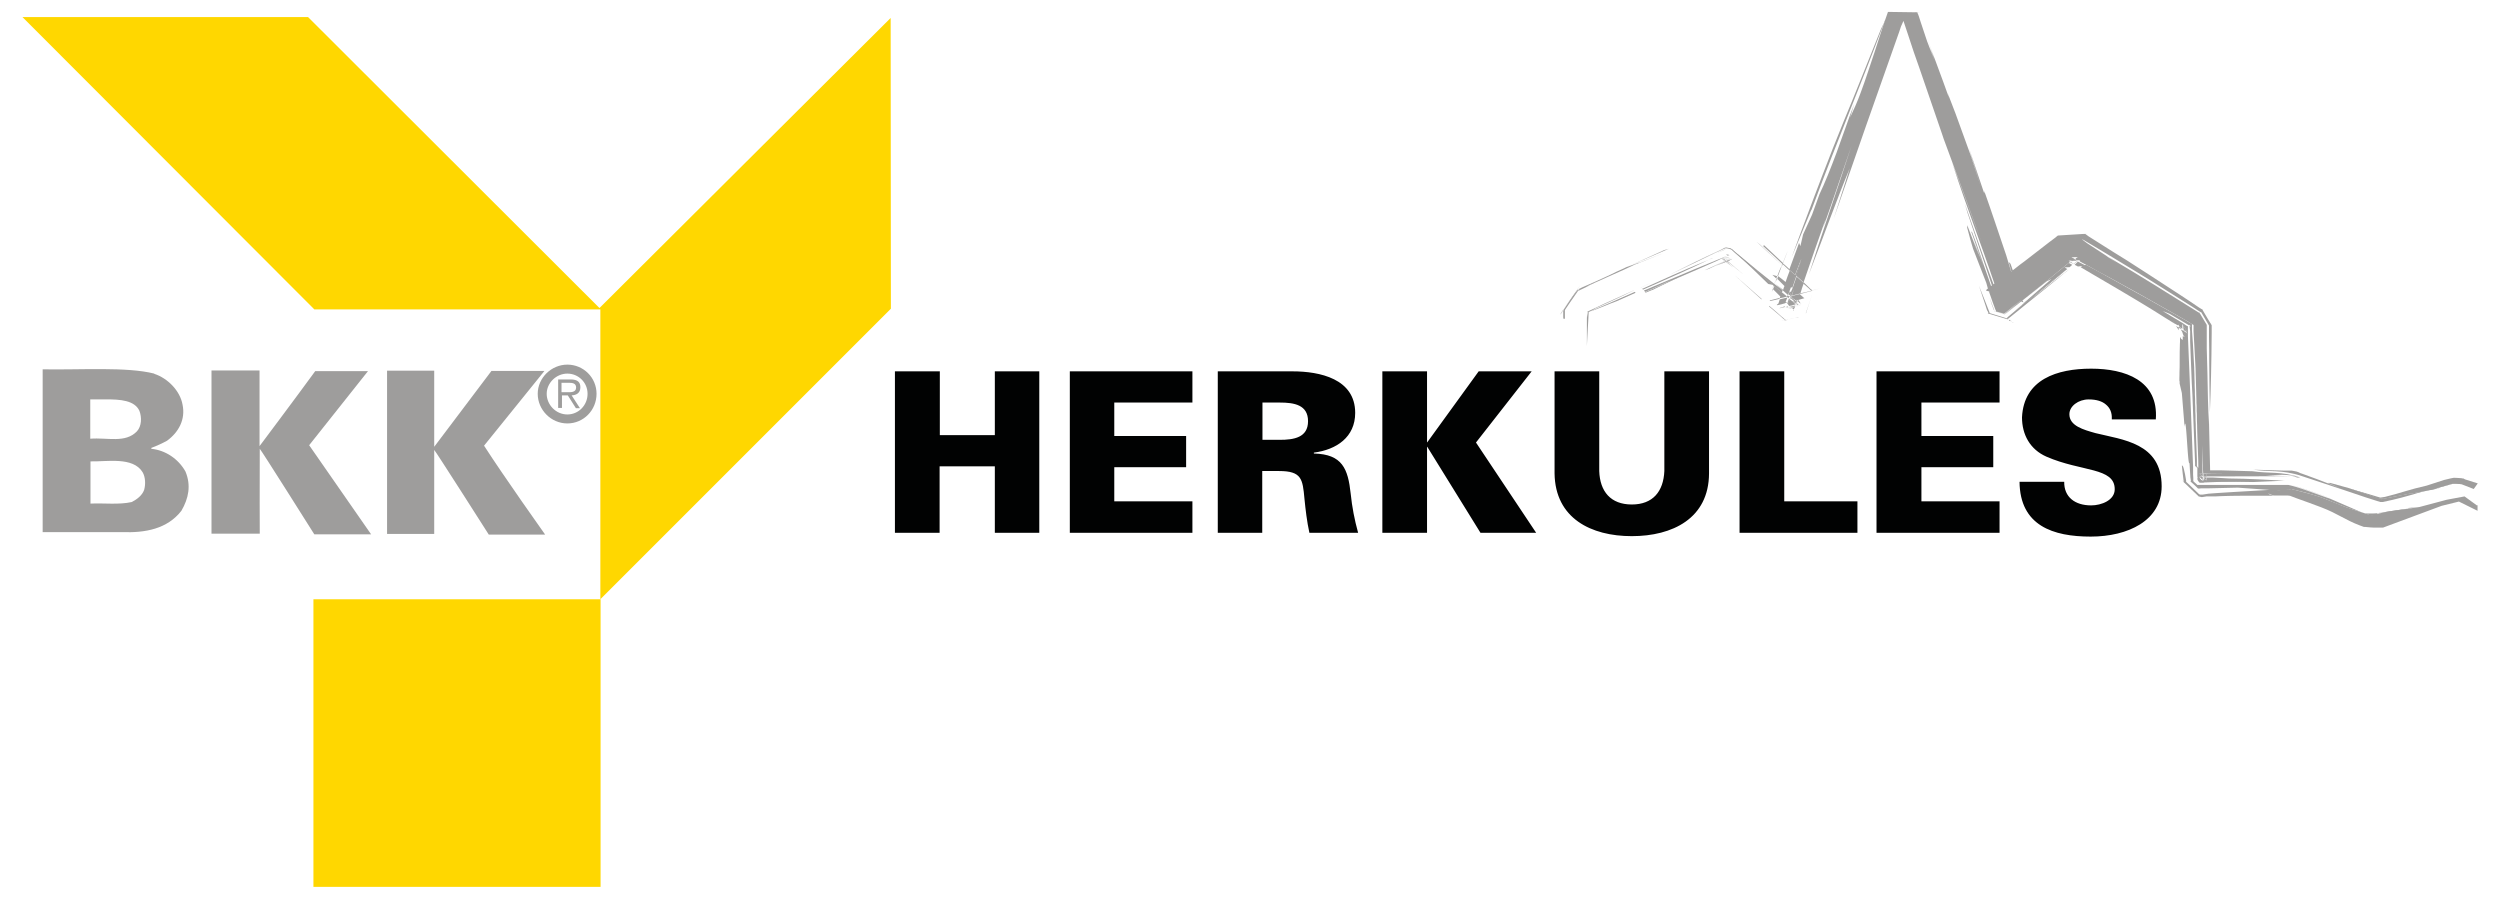 <svg id="Layer_1" data-name="Layer 1" xmlns="http://www.w3.org/2000/svg" viewBox="0 0 111.35 40"><defs><style>.cls-1{fill:#010202}.cls-2{fill:gold}.cls-3{fill:#9e9d9c}</style></defs><path class="cls-3" d="m110.18 21.78-.36-.14-.18-.07h-.04l-.01-.01s-.15-.01-.23-.01c-.08 0-.06 0 0 0h-.12.1-.1l-.83.23.22-.03-.22.03.22-.03c-.33.07-.73.15-1.19.23-.04 0-.07.01-.11.01-.23.04-.47.1-.72.14-.01 0-.03 0-.04.01l-.4.08h-.12l-.08-.01h-.04l-.25-.1c-.37-.12-.75-.25-1.08-.36.29.08.59.17.91.26l.5.15h.03l.19-.03c.7-.17 1.08-.33 1.85-.5l.77-.25.29-.07.15-.03h.03c-.07 0 .35.01.36.03h.04l.07.04.57.18"/><path class="cls-3" d="M109.6 21.55s-.04 0-.12-.01c.08.01.12.01.12.01M80.68 9.36l.08-.21c1.12-3.01 2.14-5.42 3.16-8.14l.03-.07-.17.35c-.57 1.41-1.12 2.82-1.66 4.11-.65 1.59-1.28 3.26-1.93 5l-.39 1.06.87-2.1ZM79.26 13.31c-.12.03-.28.07-.43.1v-.03c.11-.03.25-.06.43-.11.01.03 0 .04 0 .04M80.7 12.96c.21-.06.43-.11-.54.14l.01-.03c.18-.04.36-.08.51-.12h.01ZM78.96 12.88l-.04.12s.01-.1.03-.14c0 0 .01 0 .01.01M80.73 12.93c.72-.18.47-.11-.06.01l-.04-.03-.07-.07-.25-.22s.01-.03.01-.06c.07.07.15.14.22.21l.12.12.06.03ZM79.12 12.41l-.08.22h-.01l.1-.22Z"/><path class="cls-3" d="m79.08 12.58.06-.16-.02-.01-.04.17zM79.37 11.82l-.18.48h-.03c.06-.17.12-.33.21-.48Z"/><path class="cls-3" d="M79.73 12s-.01.04-.01.06l-.03-.03c-.1-.08-.19-.18-.29-.26l-.03.07h-.01s.01-.06.03-.08c-.29-.28-.58-.54-.86-.8l.04-.04c.28.26.55.52.84.79.07-.18.14-.36.21-.52l-.21.54a4 4 0 0 1 .32.29"/><path class="cls-3" d="m78.41 10.91-.17-.14 1.35 1.25-1.18-1.11zM69.63 13.86v.33l-.01-.11v-.22h.01M69.64 13.8s-.01.01 0 0c.19-.29.55-.8.62-.88-.21.29-.57.8-.62.88ZM70.25 12.92l.04-.03.29-.12-.17.07-.08.04h-.04l-.03.03h-.01ZM72.78 11.8l.19-.1-.19.1Zm0 0 .19-.1-.19.1Zm.19-.1-.19.1 1.3-.52-1.1.43Z"/><path class="cls-3" d="M69.63 14.19v-.33h.01v-.06c.07-.1.41-.61.62-.88h.04l.04-.03.08-.04.17-.07-.29.12h-.04l-.01.01c.14-.22.19-.29 0-.01h.04l.06-.04.12-.06.5-.22c.33-.15.68-.3 1.01-.47.69-.32 1.41-.63 2.14-.97l.21-.06-1.99.86.61-.23-.19.1-.4.18.4-.17-.4.17.4-.17-1.95.87.79-.37-.79.37.79-.37-.98.46.21-.08-.21.08.21-.08-.44.21-.06.03h-.03l-.01.01c-.35.5-.52.75-.59.86v.39"/><path class="cls-3" d="M69.67 13.82s.06-.07.06-.08c0 0-.01.03-.06.08M70.4 12.87l.19-.08-.19.08ZM69.63 13.91v.17-.21s-.01.03 0 0v-.06h.01v.09Z"/><path class="cls-3" d="m69.49 14.01.11-.17.03-.03c-.07.11-.12.18-.14.19"/><path class="cls-3" d="M69.63 13.8c-.08.11-.12.18-.14.19.06-.08.86-1.24.76-1.08h.01c-.07.1-.43.61-.63.88ZM69.64 13.8s-.01.01 0 0c-.01.01-.01 0 0 0Z"/><path class="cls-3" d="M70.25 12.92s.01 0 0 0c.01 0 .01-.01 0 0h.01-.01M69.63 13.8l-.14.19s.06-.07.14-.19ZM69.62 13.85l-.11.17c0-.01.03-.06.11-.17"/><path class="cls-3" d="M69.63 13.8s-.01.03-.03.03c.01 0 .03-.01.03-.03ZM70.25 12.92c-.07.1-.41.59-.62.88.21-.28.57-.79.62-.88s.01-.01.01-.01 0 .01-.01.01l.04-.03.29-.12-.29.12-.04.03ZM72.78 11.8l.19-.1-.19.1ZM72.38 11.98l.4-.18-.4.18zM72.38 11.98l.4-.17-.4.17ZM72.78 11.8l.19-.1-.19.1ZM70.4 12.87l.19-.08-.19.08ZM70.61 12.78l.19-.08.79-.37-.98.45zM70.61 12.78l.21-.08-.21.08ZM70.8 12.7l.79-.37-.79.37ZM76.75 11.66l-.83.38.2-.07.73-.35h-.02l-.08.04zM76.97 11.64l.19.17-.19-.17ZM76.96 11.62l.01.02v-.02h-.01zM76.86 11.61v.01l.01-.01h-.01zM76.94 11.61h-.03.03l-.06-.07h-.01l.07.04h.04l.03-.03h.01l-.08.04h.01ZM77.04 11.54h-.01l-.01.01h.03s-.01-.01 0-.01M77.1 11.5c.06.01.08.01.08.01s-.04 0-.08-.01ZM76.82 11.5s.01.01 0 0-.01 0 0 0ZM77.1 11.51c-.17-.03-.26-.04-.3-.06.06 0 .21.03.3.06ZM76.93 11.65l.14.1.59.48-.7-.59-.03.01zM76.42 11.84l.4-.15.07-.03-.03-.02-.44.2z"/><path class="cls-3" d="M76.92 11.65h-.03l-.03-.01h.03l-.14-.12h-.01s.03-.01.04 0h.01l.1.1h.01l.12-.04c.01 0 .03 0 .04.01l-.08.04-.06.03h-.01ZM77.1 11.55s-.03 0-.04-.01h.01l.03.01h.01c.07 0 .03-.01 0-.01h-.01s-.03.01 0 .01"/><path class="cls-3" d="M77.08 11.54c-.07 0-.17-.03-.32-.04h-.01c.22.03.32.04.37.06-.03 0-.08-.01-.01 0h-.03ZM76.76 11.49h.01s-.03.01-.04 0h-.01.04M79.51 14.26c-.1.03-.17.04-.17.04l.17-.04M80.1 14.12c-.52.12-.66.17-.66.17s.04-.01.08-.01h-.01c.15-.06.4-.12.59-.15 0-.01 0 0 0 0M79.54 14.25s-.01 0-.03.01l-.1-.08-.19-.17-.39-.33s-.03-.01-.03-.03v-.03l.04.03-.04-.03.04.03-.04-.03.35.3.19.17.1.08.04.04.03.03h.03ZM80.73 13.07c-.1.28-.19.58-.29.88h-.01l.3-.88ZM78.46 13.31v.03c-.4-.36-.81-.73-1.24-1.12l1.24 1.09ZM78.81 13.61l.04.03-.04-.03ZM78.46 13.31l-1.24-1.09 1.24 1.09zM78.85 13.64l-.04-.03.04.03ZM78.46 13.31l-1.24-1.09 1.24 1.09z"/><path class="cls-3" d="m76.9 11.66.3.26-.32-.25-.07.03.07-.03-.11-.08-.08-.07h.04l.1.1.07.04.14-.07.06-.03h.03-.04l-.04.03-.14.07Z"/><path class="cls-3" d="M77.1 11.57c-.19-.03-.3-.06-.36-.06h-.01s-.04 0-.04-.01c.01 0 .03 0 .04.01.23.04.36.06.4.07h-.03Z"/><path class="cls-3" d="M77.12 11.57c-.1-.01.04 0 .04 0h-.04M73.26 12.98v.01l.61-.26.58-.29-1.19.54zM73.27 12.99l.6-.26-.6.26zM73.59 12.92l1.17-.57-1.48.66.01.03.29-.12ZM73.59 12.92l-.29.14.29-.14Z"/><path class="cls-3" d="m73.26 12.98-.04-.04 2.35-.99.88-.36.44-.18.06-.03s-.08-.04-.03-.04l.04.03h.06s.01-.01.03-.01l-.07.03.17.15-.17-.15h-.04l-.43.21-.88.39c-.59.26-1.19.51-1.74.75l.58-.29-1.2.55Z"/><path class="cls-3" d="M77 11.35s-.07-.01-.1-.01c.06 0-.15-.04.12 0h-.03ZM73.26 12.98l1.19-.54-1.19.54ZM70.76 13.91l-.08 1.5V14.2l.01-.28h.01v.4-.18l.03-.21c-.01 0 0-.01 0-.03h.04l.37-.17c.25-.11.48-.21.7-.3.33-.15.65-.29.97-.43l.04.04c-.28.12-.57.25-.83.37-.4.14-1.05.44-1.27.48M70.71 13.94s0-.01 0 0Z"/><path class="cls-3" d="M70.73 13.93h-.01c-.01 0 0 0 .03-.01 0-.01 0 0-.01.01M70.75 13.89s0-.01-.04.03v-.03c-.06 0 .14-.07.21-.11l.55-.26c.43-.19.86-.39 1.3-.59h.01c-.25.12-.51.25-.77.37-.32.15-.63.29-.94.43-.08.07-.25.14-.32.17M76.27 11.49c-.8.4-1.95.91-3.09 1.41l-.04-.04c.01 0 .03-.01.04-.01.87-.39 1.73-.79 2.76-1.21l.33-.14ZM73.76 12.49c-.21.1-.44.21-.68.32h-.01c.23-.11.47-.21.69-.32M76.41 11.26l-.89.4.89-.4-.89.4-1.16.58 2.05-.98zM79.22 12.91l.08.07-.33-.28.25.21zM78.97 12.7l.25.21-1.72-1.48.41.36-.41-.36.41.36 1.06.91zM78.97 12.7l-1.08-.91 1.08.91ZM78.97 12.7l-1.08-.91 1.08.91ZM79.62 13.67s-.03.01-.04.01.03-.03.04-.01ZM79.69 13.46l-.03.1-.03-.03.03-.07s.01.01.03 0M80.08 13.56s-.03.01-.06.01.03-.01.06-.01ZM80.01 13.5v.04l-.15-.11c.03 0 .04-.01.06-.01h.01l.08.08ZM79.72 13.32l.01.01.02-.06-.02-.02-.01.07zM79.76 13.2l.01.01.03-.11v-.01l-.04.11z"/><path class="cls-3" d="M79.39 12.95s-.01.06-.03.08l-.14-.11.08.06-.33-.28-1.08-.91-.61-.52-.15-.14-.04-.03h-.01l-.23-.06s.01 0 .04.01h-.01s-.01 0 0 0h-.01l-.1.04-.37.17-.88.4c.29-.14.59-.29.91-.43l.23-.11.11-.06.06-.03h.03l.01-.01c-.18-.03.19.03.22.04l.4.33c.52.44 1.05.87 1.52 1.24l.39.3-.36-.32.36.32ZM75.52 11.66l.88-.4-.88.4ZM79.3 12.98l-.33-.28.33.28ZM77.91 11.79l1.08.91-1.08-.91ZM77.91 11.79l1.08.91-1.08-.91ZM79.62 13.69s-.03.01-.04.01v-.04s.03 0 .04-.01v.04ZM79.52 13.68s-.04.01-.06.01.04-.01.06-.01Z"/><path class="cls-3" d="M79.47 13.69h-.03.03s0-.01.01-.01h-.01ZM79.63 13.65s-.03.01-.04.01.03-.01.04-.03ZM79.59 13.65s-.04.01-.06.01c.01-.01.04-.01.06-.01M80.1 13.58s-.03.01-.04.01l-.03-.03s.04-.01.06-.01v.03h.01ZM80.06 13.54s-.03.01-.06.01h-.01s.03-.03.06-.03h.01ZM80.19 13.53c.07-.01.14-.03-.07.01s.04-.01.07-.01ZM80.2 13.51h-.03l.01-.01h.01ZM80.2 13.51c.18-.04.25-.06 0 0M79.58 13.49s-.06.01-.08.01l.03-.07.06.06M79.61 13.49s0 .01-.01.01h-.01s.01-.01.03-.01M80.05 13.42v.04l-.08-.06c.01 0 .03-.01.04-.01l.04.03ZM80.09 13.38s-.01 0 0 0h-.01.01ZM79.69 13.21s-.01.04-.03.07l-.07-.06.03-.07.07.06ZM79.75 13.21l.01.01.01-.02h-.01l-.01.01zM79.72 13.15l-.06-.04.06-.14.06.06c-.03.06-.04.1-.06.12M80.26 11.51c-.12.4-.26.83-.43 1.31-.01 0-.01-.01-.03-.01l-.03-.03v-.06l.48-1.21ZM108.99 22.28l-1.2.31 1.2-.31.8-.17-.8.17z"/><path class="cls-3" d="M110.35 22.5v.25l-.83-.41-.77.19-2.61.97h-.4s-.26-.01-.39-.03h-.06l-.19-.07c-.66-.25-.97-.52-1.7-.8-.37-.14-.75-.28-1.12-.41l-.29-.11h-.03l-.06-.01h-.61c-.17-.04-.25-.08-.25-.11 0-.06.21-.1.58-.14.1-.01.19-.01.32-.03 0 0 .1 0 .12-.01l.12.03c.26.07.54.15.86.23.63.18.97.4 1.75.65l.59.19s.06.01.08.03c.07.01.12.03.17.03h.04c.11 0 .19-.04.29-.07.04-.01.08-.01.14-.03.41-.1 1.24-.18 1.67-.26l1.2-.32.8-.15.55.4ZM97.12 16.95c0-.47.03-.68.03-1.19 0-.19 0-.43-.01-.73h-.03c-.03.29-.03.94-.03 1.59l.04.43v-.1"/><path class="cls-3" d="M105.69 22.95h-.04s-.11 0-.17-.03c-.03 0-.06-.01-.08-.03l-.59-.19c-.79-.25-1.12-.47-1.75-.65-.32-.1-.61-.17-.86-.23l-.12-.03s-.01-.01-.07-.01h.06s-.11.01-.12.03c-.11.01-.22.03-.32.03-.36.04-.57.1-.58.14s.08.06.25.1h-.88c-.61 0-1.19 0-1.74.03h-.4l-.19.03h-.06l-.11-.11h.18l.26-.04c.75-.06 1.74-.11 2.72-.17l-1.41-.1-1.3.03h-.33l-.08.01h-.06a4.81 4.81 0 0 0-.32-.3h-.01c-.06-.07-.03-.04 0-.01s-.01-.18-.01-.18l-.04-.65c-.08.22-.15-2.37-.22-1.61l-.12-1.5-.1-.43v-.1c0-.47.03-.68.03-1.19 0-.19 0-.43-.01-.73l.06.04.04.03h.01l.01.01v.08-.08s0 .01 0 0v-.17l.07.04h.01s0 .01 0 0c-.01-.01-.04-.07-.08-.14v-.14h.03l.1.07.04.03-.01-.04s.01.03.03.06c0 .01.01.01.01.01s-.01-.03-.04-.08h.03l.01.01c-.06-.11-.11-.18-.14-.23-.06-.08-.07-.12-.08-.14s.04.06.04.07 0-.03-.01-.04v.03s-.01-.03-.03-.04v.21l-.11-.08h-.01c-.03-.06-.04-.1-.07-.12v-.03a.356.356 0 0 0-.06-.1s.03.04.07.11v.06c-.06-.01-.11-.06-.17-.08-.07-.12-.1-.15 0 0-.23-.14-.47-.29-.69-.43-.62-.39-1.23-.75-1.82-1.1l-1.16-.68-.51-.3.1-.07h.01c.07-.01.11-.03.14-.03l.06.03c.28.15.55.3.84.46.58.32 1.16.65 1.77.98.61.35 1.23.69 1.85 1.05.06.04.19.1.19.12v.28l.04.55.06 1.1-.06-1.1-.03-.55v-.28.28l.03.55.06 1.1c0 .12.01.25.01.36 0 .12.01.25.01.36v.04c0 .11.01.21.01.32v.07c0 .1.01.19.01.29v.1c0 .08.01.18.01.26v.11c0 .08.01.18.01.26v.11c0 .1.01.19.01.28V19c0 .11.01.22.01.35l.04 1.12-.04-1.12.04 1.12v.37c-.04-.06-.07-.08-.08-.08v-.12c-.04-.99-.08-2.01-.12-3.06l-.03-.55-.07-1.81v-.47l-.03-.23s.1.08 0-.06v.04l-.1-.06-.8-.47-.3-.12.83.5-.83-.5.83.5c.07.03.25.18.3.18v.44l.08 1.95.15 3.88-.15-3.88-.07-1.95v-.44.44l.07 1.95.15 3.88v.33l.01.17v.12h.01s-.01 0-.03-.01c-.01-.01 0-.01 0 0 .01 0 .01.01.03.03.03.03.06.06.11.1l.06.06h4.06c.54.12 1.24.41 1.85.61l1.5.65-1.5-.65c-.61-.19-1.31-.48-1.85-.61h-2.01 2.01c.54.12 1.24.41 1.85.61l1.5.65c.07.01.12.01.18.01h.17c.39 0 1.12-.1 1.46-.18.52-.12-.28-.01.61-.11-.43.08-1.24.18-1.67.26-.06 0-.1.01-.14.03 0 .1-.08.14-.21.15"/><path class="cls-3" d="M98.06 22.11h.01s0 .01-.01 0M97.95 22.13c-.35-.33-.54-.52-.65-.62l-.04-.04v-.03c-.03-.25-.06-.48-.08-.7.04-.03.08.08.12.29.03.1.04.23.07.37v.06c-.1-.1.57.54.69.66h-.11ZM102.07 21.79h-.06c.06-.01.07-.01.06 0"/><path class="cls-3" d="M97.3 21.5h.01s-.28-.26-.01 0M98.16 21.5h-.19c-.08-.08-.1-.14-.1-.17s.01-.04.01-.06 0-.03-.01-.04v-.39s-.01-.04-.01-.07l.1.1v.19h.01l-.03-.01s.01 0 .03.01c-.1-.1-.07-.07 0 0s-.01-.01 0 0v.12h-.01s0-.01.01 0v.03l-.03-.03.03.03c0 .11.01.19.12.19.03 0 .06 0 .1-.01.75 0 1.48.01 2.21.03-.47.01-.95.03-1.45.04l-.79.03ZM97.27 14.87v.08h-.01v-.1l.01.01M97.24 14.76v.1c-.03-.06-.07-.12-.11-.19l.11.06v.04ZM97.26 14.51c.08.14.14.22.17.28l-.06-.04-.1-.06v-.18ZM97.04 14.6v.11c-.04-.07-.08-.14-.12-.19l.12.07ZM97.11 14.59s.03.04.04.07l-.11-.06v-.04s.04.01.07.03M90.01 13.65l-.5.41.66-.58s.03.01.04.01l-.21.15ZM90.03 13.43l-.29.22c.1-.07.19-.15.29-.22"/><path class="cls-3" d="m91.86 12.15-1.66 1.34s-.03 0-.04-.01l1.21-1.05-.21.1-1.09.86c.77-.62 1.5-1.21 2.07-1.68l.15.08h.01l-.04.04-.08.07c-.18.01-.3.01-.25.01h.03l.06.04c.01.01.03.01.06.03l-.19.15h-.01.01l-.03.03ZM92.92 11.84c-.07 0-.21.01-.37.03l-.15-.08h.01l.1-.1.04-.04.37.19ZM92.36 11.75l-.11-.04-.07-.04h.01l.06.01.11.07Z"/><path class="cls-3" d="m92.5 11.64-.14.11.01.01.15-.12.02-.02h-.02l-.02.02zM92.51 11.62c-.07 0-.19.01-.29.01l.03-.03c.06 0 .12-.01.22-.01l.04.03ZM92.46 11.58c-.07 0-.14.01-.18.01.03-.03.06-.04.08-.07h.01l.08.06ZM105.66 22.95s-.11 0-.17-.03c.06.01.11.03.17.03M105.99 22.87c-.1.03-.18.07-.29.07.11 0 .19-.04.29-.07M105.4 22.91s.06.01.08.03a.12.12 0 0 0-.08-.03l-.59-.19c-.79-.25-1.12-.47-1.75-.65-.32-.1-.61-.17-.86-.23l-.12-.03s-.11 0-.12.01c-.11.01-.22.03-.32.03-.36.04-.57.1-.58.14 0-.06.21-.1.58-.14.1-.01.19-.01.32-.03 0 0 .1 0 .12-.01h-.06.06l.12.03c.26.07.54.15.86.23.63.18.97.4 1.75.65l.59.19ZM106.13 22.86c-.06 0-.1.01-.14.03.03-.01.08-.03.14-.03.41-.1 1.24-.18 1.67-.26-.44.08-1.26.17-1.67.26M102.02 21.78c.06 0 .07.01.07.01 0-.01-.01-.01-.07-.01M89.57 14.27l.03.01s-.01-.01-.03-.01M89.53 14.26c-.21-.07-.86-.26-.95-.29s-.01-.04-.01-.04c.26.08.92.28.81.25h.01l.01-.03.03-.03.07-.06.5-.41.19-.17-.19.17.19-.17c.11.03.07.03 0 0l1.67-1.34-1.64 1.34 1.64-1.34h.03-.03.03l.01-.01-1.53 1.27 1.57-1.24-1.57 1.24 1.57-1.24h.01c-.62.52-1.39 1.13-2.15 1.75l-.36.29h-.03l-.01.03c.06.01.1.01.12.03"/><path class="cls-3" d="M88.63 13.96s-.06-.01-.07-.01v-.03l-.06-.11-.07-.22-.29-.87.28.7.14.36.07.18Z"/><path class="cls-3" d="M88.56 13.93c-.11-.03-.15-.04 0 0M92.14 12.01c-.06.06-.11.1-.18.15h-.01l.19-.15M91.96 12.09l-.06.04h-.01l.07-.04ZM90.01 13.65l.19-.17-.19.17ZM91.86 12.15l-1.66 1.34 1.66-1.34ZM97.08 16.95l.04.11-.04-.44v.33zM97.27 15.21v-.26h-.01l.01.26zM89.52 14.3l.03-.03h.01s-.03-.01-.04-.03l-.04.04h-.01s.04.03.06.01ZM97.26 14.63v-.12s-.01-.03-.03-.04v.21h.01l.01-.04ZM97.42 14.78l-.06-.04-.1-.06v.04h.03l.1.07.04.03s-.01-.03-.01-.04c.01.01.04.08.04.08s0-.03-.04-.08M97.26 14.73h-.01v.13h.01v-.12ZM97.02 14.47s0-.01-.01-.01l.01.01s0-.01 0 0c0-.01 0 0 0 0M97 14.41s.01.01 0 0M96.98 14.38s0 .01.01.01l-.01-.01M89.52 14.31c.14.04.19.06.19.06s-.08-.01-.19-.06M88.18 14.09s-.01-.01 0 0M92.39 11.79h-.04.04ZM92.15 12l-1.78 1.41L92.15 12ZM91.86 12.15l.1-.06-.1.06ZM101.76 21.41l-1.41.06c-.73-.01-1.46-.03-2.21-.03-.01 0-.04.01-.06.01h-.03c-.1 0-.11-.1-.12-.19h.01c.06.07.15.17.18.18v-.03s.03.01.03.03v-.14s.08.08.14.12v-.15h.29l.69.04c.9.01 1.73.06 2.48.1M98.47 21.41s.01 0 0 0"/><path class="cls-3" d="m98.28 21.41-.04-.04-.04-.04-.06-.06.07-.01h.07v.15ZM98.11 21.32v.06l-.14-.14h.14v.08M102.47 21.3s-.06-.01-.14-.03c-.03-.01-.06-.01-.1-.03-.06-.01.03 0-.14-.03h-.46c-.58 0-1.57.01-3.17.01h-.19v-.12h1.41c-.47 0-.94 0-1.42-.01s.19-.01.19-.01h-.18v-.17.17h-.14l-.01-.19v-.15l-.03-.92c0 .43.01.84.01 1.26 0-.41-.01-.83-.01-1.26 0 .43.01.84.01 1.26h-.18l-.01-.58-.04-1.12c0-.11-.01-.22-.01-.35v-.07c0-.1-.01-.19-.01-.28v-.11c0-.08 0-.18-.01-.26v-.11c0-.08 0-.18-.01-.26v-.1c0-.1-.01-.19-.01-.29v-.07c0-.11-.01-.21-.01-.32v-.04c0-.11-.01-.23-.01-.35 0-.14-.01-.26-.01-.37l-.06-1.1-.03-.55v-.28h-.01s-.14-.08-.19-.12c-.62-.36-1.24-.7-1.85-1.05s-1.2-.66-1.77-.98c-.29-.15-.57-.3-.84-.46l-.06-.03c.07 0 .06 0 0 0l-.35-.19h.03s0-.01-.06-.01h.03l.01-.03h-.03.01l-.01-.01h-.1l-.08-.04h-.01l.07-.07h.03l.01-.03h-.03.04s-.06 0-.28.01l.06.03.08.04s-.06.04-.08.07c-.15.01-.21.01-.19.01h.08-.03c-.14.01-.04 0 0 0h-.03.04s-.04.01-.06.01c-.18.01-.12.01 0 0h.01l.06.04c-.65.54-1.53 1.26-2.43 1.97l-.17.14.43-.37-.68.57.65-.58h-.01l-.23.21-.37.32-.1.08c-.69-.21-.37-.11-.37-.11s-.01 0-.04-.01-.01-.01 0-.01.01 0 .03.01.15.04.37.11h.01l.08-.08.59-.51-.69.57h-.01s-.22-.06-.36-.1v-.03l-.03-.06-.04-.11-.08-.22-.15-.43v-.04c-.06-.01-.11-.03-.15-.04h.01l.01-.03.07-.06-.07-.25-.59-1.52-.12-.41-.14-.52v-.12l.55 1.42-.29-.81.47 1.21-.55-1.53h.03l.19.5c.21.61.43 1.26.65 1.88 0 .01.01.03.01.04l.04-.03c-.35-1.06-.72-2.13-1.09-3.24l-.12-.41c.43 1.21.88 2.55 1.28 3.6l.04-.03c-.63-1.88-1.19-3.27-1.84-5.26l-.06-.17c.39 1.01.97 2.64 1.35 3.64-.59-1.63-1.15-3.15-1.71-4.66l-.07-.21c-.35-1.02-.68-1.99-1.01-2.94-.17-.47-.33-.94-.48-1.41l-.23-.69-.11.25c-.03.07-.04.14-.07.21l-.12-.32.12.32c-1.02 2.87-1.96 5.56-2.93 8.36l.72-2.26c-.58 1.39-1.16 3.02-1.67 4.33l-.15.4c.55-1.75 1.34-4 1.9-5.74-.43 1.23-.76 2.25-1.27 3.67l.12-.41c-.37 1.04-.69 1.96-.99 2.84-.11-.1-.22-.21-.33-.3.08-.26.17-.51.23-.75l-.28.72c-.08-.08-.17-.17-.26-.23.11-.29.22-.59.33-.9l.11-.3.06.14.12-.52.4-.88.33-.91c.23-.48.5-1.15.76-1.85.26-.7.52-1.48.79-2.18l-.19.62c.15-.32.32-.69.47-1.1.23-.61.44-1.28.63-1.84l.4-1.23.04-.11V1 .96l.15-.43c2.61.04.72 0 1.31.01v.03l.03.06.04.11.07.22.29.87.35.91-.22-.61.21.5-.37-1.02.75 2.03.26.72-.06-.21.35.91.7 1.93.43 1.34-.35-1.13-.19-.62.69 2.04v-.11c.29.81.63 1.84.98 2.87l.03.1.19.63h.01l-.12-.44.08.08c.03.1.07.19.1.29l.51-.4-.17.14 1.28-.99.28-.21.07-.06.04-.03h.01c2.39-.15.66-.04 1.2-.07h.01l.15.11.57.36c.37.23.75.48 1.12.7l-.65-.33.65.33c.66.43 1.3.83 1.9 1.23.3.19.61.4.9.59l.43.29.11.07h.03l.01.03c.22.37.33.57.4.66-.03-.04-.04-.07.01.03v.33c-.01 1.34-.04 2.54-.08 3.55-.01-.76-.03-1.52-.03-2.25 0-.36 0-.72-.01-1.08v-.54c-.14-.23-.39-.68-.35-.59l-.06-.03-.11-.07-.21-.14c-.83-.52-1.64-1.04-2.48-1.55l-1.27-.77-.65-.39-.32-.19-.17-.1c-.06 0-.25.01-.07 0h.04l.23.17.95.62-.1-.06.44.3-.35-.25c1.49.88 2.76 1.68 4.02 2.47h.03l.01.03c.14.23-.3-.52.32.52v1.05l.03 1.1c.01.75.03 1.49.06 2.28v-.54l.06 2.59h.51l1.38.04c.73.11 1.28-.01 2.14.28-.87-.29-1.42-.17-2.14-.28.73.11 1.28-.01 2.14.28-.63-.19-1.06-.1-1.55-.1h-.28.28l.69.03c.07 0 .25.01.41.01.32-.01.33.06.4.07-.07-.01-.08-.08-.41-.14-.17 0-.33-.01-.41-.01l-.69-.03.69.03c.07 0 .25.01.41.01.33.06.35.12.41.14-.01 0 0 0 0 0"/><path class="cls-3" d="m98.97 21.09.61.01-.31-.01h-.3zM98.1 19.83l-.04-2.82.04 2.82ZM98.1 19.83l-.04-2.82.04 2.82ZM98.1 19.83l-.04-2.82.04 2.82ZM98.1 19.83l-.04-2.82.04 2.82ZM98.03 16.18v.84-.84Zm0-.06v.06-.06Zm0-.4v.4-.81.41Zm0 0v.4-.81.41ZM98 14.44s-.04-.07-.06-.1c.01.03.04.07.06.1v.84V14.44c-.07-.12.15.26-.15-.25s-.03-.06-.03-.06 0 .01.03.04l-.03-.03-.07-.04-.26-.17c-.36-.22-.7-.44-1.05-.66-.69-.44-1.35-.86-1.96-1.26l.26.18.36.23.28.18.35.22.36.23.36.23.28.17.37.23.36.23.37.22h.01-.01l-.37-.22-.36-.23-.37-.23-.28-.17-.36-.23-.36-.23-.36-.23-.28-.18-.36-.23-.26-.18.26.18.36.23.28.18.36.23.36.23.36.23.28.17.37.23.36.23.37.22h.03s.06.1.1.18c.01.03.04.07.06.1v.84-.82ZM88.85 13.87c.06.03.03.01 0 0ZM89.32 13.67l.35-.29-.33.25-.17.12s-.03.07-.11.04l-.03-.1-.21-.65s-.03-.01-.04-.01c.07.19.14.39.19.58.07.06-.04.18.17.19l.18-.14ZM90.07 13.29l.01.02.36-.33-.37.31zM94.72 11.53l-.65-.33.65.33ZM91.85 10.66c.63-.04.87-.06.92-.06l-.04-.03c-1.81.11-.5.03-.91.06h-.03l-.07.07-.52.41.47-.33.11-.08.06-.04h.01ZM86.58 6.06c-.43-1.23-.77-2.14-1.2-3.35.43 1.21.77 2.13 1.2 3.35l.03.1.35 1.02-.35-1.02-.03-.1ZM86.18 4.82c-.48-1.44-.87-2.33-1.31-3.66.44 1.34.83 2.24 1.31 3.66M85.04 1.07l.06-.1.03-.1V.84l.01-.01s.01 0 0 0c-1.48-.03-.41-.01-.75-.01-.26 0-.18 0 0 0v.06l.08.21-.08-.25c.23 0 .65.01.75.01v.06l-.04.04-.06.12ZM97.96 21.23h.01l-.01.01h-.01s-.01 0-.01-.01v-.03s.04.06.03.03"/><path class="cls-3" d="M97.95 21.21s0 .01 0 0c0 .01 0 0 0 0h-.01v-.12h.01l.14.14h-.14ZM97.95 21.09c.06.06.03.03 0 0ZM98.14 21.2v.03h.14v-.13l-.14-.01v.11z"/><path class="cls-3" d="M98.11 21.09v.12h-.03l-.03-.03c-.06-.04-.08-.08-.11-.1s.03.03.03.03l-.03-.03h.17-.07.07ZM98.28 21.09s-.1.01-.14 0 .14 0 .14 0Z"/><path class="cls-3" d="M97.95 21.09s-.01-.01 0 0 0-.01 0 0M98.5 14.4l.06.08s-.01-.01-.06-.08M88.85 13.87s-.01 0-.03-.01v-.03l-.03-.06-.08-.22-.1-.32.14.39.07.18v.04l.03.03Z"/><path class="cls-3" d="M88.83 13.86c-.07-.01-.06-.01 0 0M79.9 13.82l-.03.03c-.01 0 0-.01.01-.04h.01ZM79.9 13.75s-.01.03-.01.04l-.07-.07h-.01c-.1.01-.17.03-.19.03.06-.01.33-.08.5-.12-.04.01-.1.03-.17.04l-.04.08ZM79.75 13.67s-.1.03-.14.03c.14-.04.32-.08.44-.11-.03.01-.06.01-.1.03v.03c-.07.01-.14.03-.19.04h-.01ZM79.58 13.67s-.04.01-.06.01.04-.01.06-.01ZM79.47 13.68v-.03.03ZM80.02 13.57c-.1.03-.22.06-.39.1.11-.04.25-.07.39-.1ZM79.98 13.56c-.08.01-.18.04-.28.07l-.06-.06.03-.11.03-.11v-.03l.14.1.14.14ZM79.5 13.51c-.1.03-.21.06-.32.08s.03-.07.03-.07l.04-.12s.01-.06.03-.07c.12-.03.23-.06.33-.08l-.04.1-.07.17ZM80.12 13.54s-.03.01-.06.01h-.01s.06-.01.07-.01Z"/><path class="cls-3" d="m79.68 13.43-.04.12h-.01s-.01-.03-.03-.04c0 0 0-.01.01-.01.03-.07.04-.14.07-.21l.04.04-.04.1ZM80.19 13.5h-.03l-.08-.08h-.01l.01-.06h.01l.06.07.04.07ZM79.75 13.27l.17.15.09.08.01-.04-.05-.06-.09-.08-.12-.1-.01.05zM90.18 13.47s-.08-.03-.15-.04.1.03.15.04"/><path class="cls-3" d="M90.12 13.46s-.07-.01-.1-.03l.07-.06v.03l.03.06ZM80.06 13.38s-.03.01-.06.01l-.12-.08-.12-.1c.15-.06.28-.08.39-.11h.01l.19.17h.03c-.07.03-.17.06-.32.1l-.06-.06.06.07ZM80.39 13.29c-.08.01-.11.03-.11.03s.06-.01.11-.03M80.45 13.28s-.03.01-.04.01c.01 0 .03-.01.04-.01M79.59 13.21c-.11.03-.21.06-.32.07.01-.03.01-.06.03-.07l-.33-.33.06-.14.21.18.14.11.22.18ZM80.48 13.27h-.01s.01.01.01 0M79.75 13.21v.04l-.06-.04s.03-.01.04-.03v.03ZM79.77 13.17s-.03 0-.04.01h-.01c.01-.06.03-.1.04-.14.01-.06.04-.11.06-.15.01-.03.01-.04.03-.07.06-.17.11-.35.17-.5l.26.23.06.06c-.06.15-.1.3-.15.46-.12.03-.26.07-.39.1l.03-.07.07-.22-.11.29ZM79.65 13.11v.04l-.59-.52.36.28c.01-.06.04-.11.06-.17l-.32-.32.04-.12c.11.08.22.17.33.26.06-.17.12-.35.19-.52l.25.23-.17.44-.15.4-.1-.08.1.08ZM79 12.71l-.04.12s.01-.1.03-.14l-.23-.04c-.48-.47-.98-.95-1.49-1.42l-.14-.12h-.01s-.12-.04-.18-.04h-.06l-.08.06-.35.15.37-.17.1-.04h.03l-.04-.01s.21.03.23.04h.01l.04.04.15.14.61.52-.41-.35L79 12.71ZM79.12 12.41l.03-.04-.03.04zM79.12 12.38v.03l-.18-.17.21.06s-.01.06-.03.08M92.21 11.66h-.01l-.04-.01h.06ZM92.55 11.62h-.02.03M98.04 16.59v.43l-.01-.84.01.41zM98.03 15.72v.4l-.01-.81.01.41zM98 14.63v.63-.81s-.04-.08-.06-.1c-.04-.08-.08-.14-.1-.17.3.51.08.14.15.25v.19ZM97.87 14.19l-.03-.04s.01.03.03.04M97.84 14.16l-.37-.23-.36-.23-.37-.23-.28-.17-.36-.23-.37-.22-.36-.23-.28-.18-.36-.23-.26-.18c.61.4 1.27.81 1.96 1.26.35.22.69.44 1.05.66l.26.17.07.04.03.03ZM83.94.94l-.01.07.04-.11-.03.04zM94.72 11.53l-.65-.33.65.33ZM77.91 11.79l-.41-.35.41.35ZM80.24 13.57l-.69.17s.81-.19.68-.17h.01M79.58 13.71l-.01.01v.01-.01l.01-.01.01-.06-.01.06zM79.68 13.43l-.09.22.09-.22.05-.18-.05.18z"/><path class="cls-3" d="M80.17 13.58s-.03.01-.04.01c.01 0 .03 0 .04-.01M80.09 13.57l.03.03-.03-.03-.04-.04.04.04zM80.2 13.58s-.03 0-.04.01c.03-.01.04-.01.04-.01M79.92 13.42l.12.09.01.02-.01-.02-.12-.09-.19-.17.19.17zM79.73 13.25l.14-.39-.14.39ZM79.73 13.25l-.11-.1.11.1ZM79.63 13.15l-.59-.52.59.52Z"/><path class="cls-3" d="M79.26 13.73s.07-.01.18-.04.01-.06.01-.06l.11-.3.23-.61.46-1.21-.46 1.21-.23.61-.11.3v.03l-.01.01c.28-.07.8-.19.8-.19s-.52.12-.8.19c-.03 0-.04.01-.06.01.01 0 .03-.01.06-.01-.1.03-.17.04-.18.06.01 0 .06-.01.11-.03-.08.01-.11.03-.11.03"/><path class="cls-3" d="m80.15 13.42.05.07h.01v.01-.01h-.01l-.05-.07-.13-.1.13.1zM98.03 15.72v.43l.01.44v.43-.43l-.01-.44v-.43l-.01-.41.01.41zM98 14.45v.2l.02.2v.42-.42l-.02-.2v-.21.01zM97.95 14.34s.03.06.06.1c-.01-.03-.04-.07-.06-.1M97.85 14.19s.06.08.1.17c-.04-.08-.07-.14-.1-.17h-.01l-.01-.01-.37-.22-.36-.23-.37-.23-.28-.17-.36-.23-.36-.25-.36-.23-.28-.18-.36-.23-.26-.18.26.18.36.23.28.18.36.23.36.23.36.23.28.17.37.23.36.23.37.22h.01s.01.01.01.03c-.01-.03-.03-.04-.03-.04s.01 0 .03.04.01 0 0 0M97.84 14.15l.03.04c-.01-.01-.03-.04-.03-.04M98.1 19.83l-.04-2.82.04 2.82ZM98.1 19.83l-.04-2.82.04 2.82ZM98.14 21.42c.75 0 1.48.01 2.21.03-.72 0-1.46-.01-2.21-.03"/><path class="cls-3" d="M98.14 21.42s-.06.01-.08.01h-.01s.07 0 .1-.01M97.93 21.24c0 .1.01.19.12.19-.11 0-.12-.08-.12-.19ZM97.93 21.08Zm0-.01v-.57.57ZM97.92 20.51l-.04-1.12.04 1.12ZM99.7 21.12h-1.41c.47-.01.95-.01 1.41 0M98.97 21.09l.61.01-.31-.01h-.3zM103.33 21.44l-.21-.08.21.08ZM106.1 22.36h-.08l-.19-.06-.47-.15-.95-.32-1.9-.63c-.87-.29-1.42-.17-2.14-.28l1.35.04h.35c.4.06.29.1.47.14l.63.23.21.08.91.35-.61-.25h.11l.83.23c.33.11.7.23 1.08.36l.29.1.08.03.52-.1c.26-.06.52-.1.76-.15.04 0 .07-.01.11-.01-.04 0-.07.01-.11.01-.25.04-.5.1-.76.15.26-.06.52-.1.76-.15.04 0 .07-.01.11-.01.43-.08.83-.17 1.15-.22.01 0 .03 0 .03-.01l-.22.03.83-.22c-1.32.28-1.84.55-3.13.81"/><path class="cls-3" d="M107.33 22c-.25.04-.51.1-.76.15.25-.06.51-.11.76-.15.04-.01.07-.01.11-.03-.04.01-.07.01-.11.03M108.62 21.75s-.03 0-.03.01c.01-.01.03-.01.03-.01M108.41 21.78l.21-.03-.21.03ZM100.35 20.94c.73.11 1.28-.01 2.14.28-.86-.29-1.41-.17-2.14-.28M107.18 22.7a9.399 9.399 0 0 0 0 0M105.36 22.86c.07.01.12.01.18.01-.06 0-.11 0-.18-.01M105.36 22.86l-1.5-.65c-.61-.19-1.31-.48-1.85-.61H100h2.01c.54.12 1.24.41 1.85.61l1.5.65Z"/><path class="cls-1" d="M39.86 23.73v-7.19h2v2.84h2.45v-2.84h1.98v7.19h-1.98v-2.96h-2.46v2.96h-1.99zM47.65 23.73v-7.19h5.46v1.39h-3.48v1.49h3.2v1.39h-3.2v1.52h3.48v1.4h-5.46zM57 19.59c.63 0 1.26-.1 1.26-.83s-.62-.83-1.26-.83h-.77v1.66H57Zm-.77 4.14h-1.99v-7.19h3.33c1.21 0 2.79.33 2.79 1.85 0 1.08-.83 1.64-1.84 1.77v.04c1.27.03 1.52.68 1.64 1.79.06.59.17 1.16.33 1.74h-2.17c-.11-.5-.17-1.02-.22-1.52-.08-.87-.12-1.23-1.13-1.23h-.75v2.75ZM65.86 16.54h2.36l-2.48 3.17 2.68 4.02h-2.48l-2.37-3.83h-.01v3.83h-1.99v-7.19h1.99v3.16h.01l2.29-3.16zM76.12 16.54v4.55c-.01 2-1.63 2.79-3.44 2.79s-3.41-.79-3.44-2.79v-4.55h1.99v4.44c.03.91.51 1.49 1.45 1.49s1.41-.58 1.45-1.49v-4.44h1.99ZM77.48 23.73v-7.19h1.99v5.79h3.26v1.4h-5.25zM83.58 23.73v-7.19h5.48v1.39h-3.48v1.49h3.2v1.39h-3.2v1.52h3.48v1.4h-5.48zM94.06 18.65c.01-.28-.08-.48-.26-.63-.17-.15-.43-.23-.77-.23-.46 0-.86.3-.86.66 0 .52.63.69 1.16.84 1.2.3 2.95.43 2.95 2.37 0 1.52-1.49 2.24-3.16 2.24s-3.15-.48-3.17-2.44h1.99c-.01.68.48 1.05 1.2 1.05.46 0 1.05-.23 1.05-.72 0-.98-1.48-.77-3.04-1.45-.73-.32-1.09-.98-1.09-1.75.08-1.7 1.57-2.17 3.08-2.17s3.01.52 2.88 2.26h-1.96v-.03Z"/><path class="cls-3" d="M6.87 16.65c.59.19 1.15.75 1.26 1.37.14.66-.17 1.23-.69 1.61-.22.12-.46.23-.7.32v.04c.62.06 1.2.44 1.52 1.01.26.62.14 1.2-.18 1.75-.63.81-1.61.99-2.65.95H1.9v-7.25c1.71.03 3.74-.12 4.97.19m-.52 4.39c-.43-.7-1.6-.46-2.32-.48v1.88c.59-.03 1.27.06 1.84-.07.23-.12.46-.29.55-.54.07-.25.06-.57-.07-.79m-.14-2.73c-.21-.46-.83-.52-1.53-.51h-.66v1.75c.77-.06 1.56.21 2.08-.33.21-.23.22-.62.11-.91"/><path d="M25.27 18.66c.61 0 1.1-.5 1.1-1.12s-.5-1.1-1.1-1.1-1.12.5-1.12 1.1.5 1.12 1.12 1.12Z" style="fill:none;stroke:#9e9d9c;stroke-miterlimit:3.86;stroke-width:.4px"/><path class="cls-3" d="M25.01 17.61h.28l.36.57h.18l-.37-.57c.22-.01.39-.11.39-.36 0-.22-.11-.35-.44-.35h-.55v1.27h.17v-.57Zm0-.15v-.41h.35c.15 0 .3.03.3.21 0 .23-.25.21-.43.21h-.22ZM11.56 16.52v3.35s1.68-2.24 2.48-3.34h2.35l-2.62 3.3 2.76 3.97H14s-2.4-3.81-2.43-3.81c-.01 1.35 0 3.78 0 3.78H9.42V16.5h2.14ZM19.34 16.51v3.39l2.55-3.38h2.36l-2.69 3.33c.86 1.34 2.72 3.96 2.72 3.96h-2.51s-2.4-3.77-2.43-3.77v3.74h-2.1v-7.27h2.1Z"/><path class="cls-2" d="M14 13.78h12.74v12.91l12.94-12.94L39.67.8 26.7 13.72 13.72.76H1l13 13.02zM13.96 26.69h12.79V39.5H13.96z"/></svg>